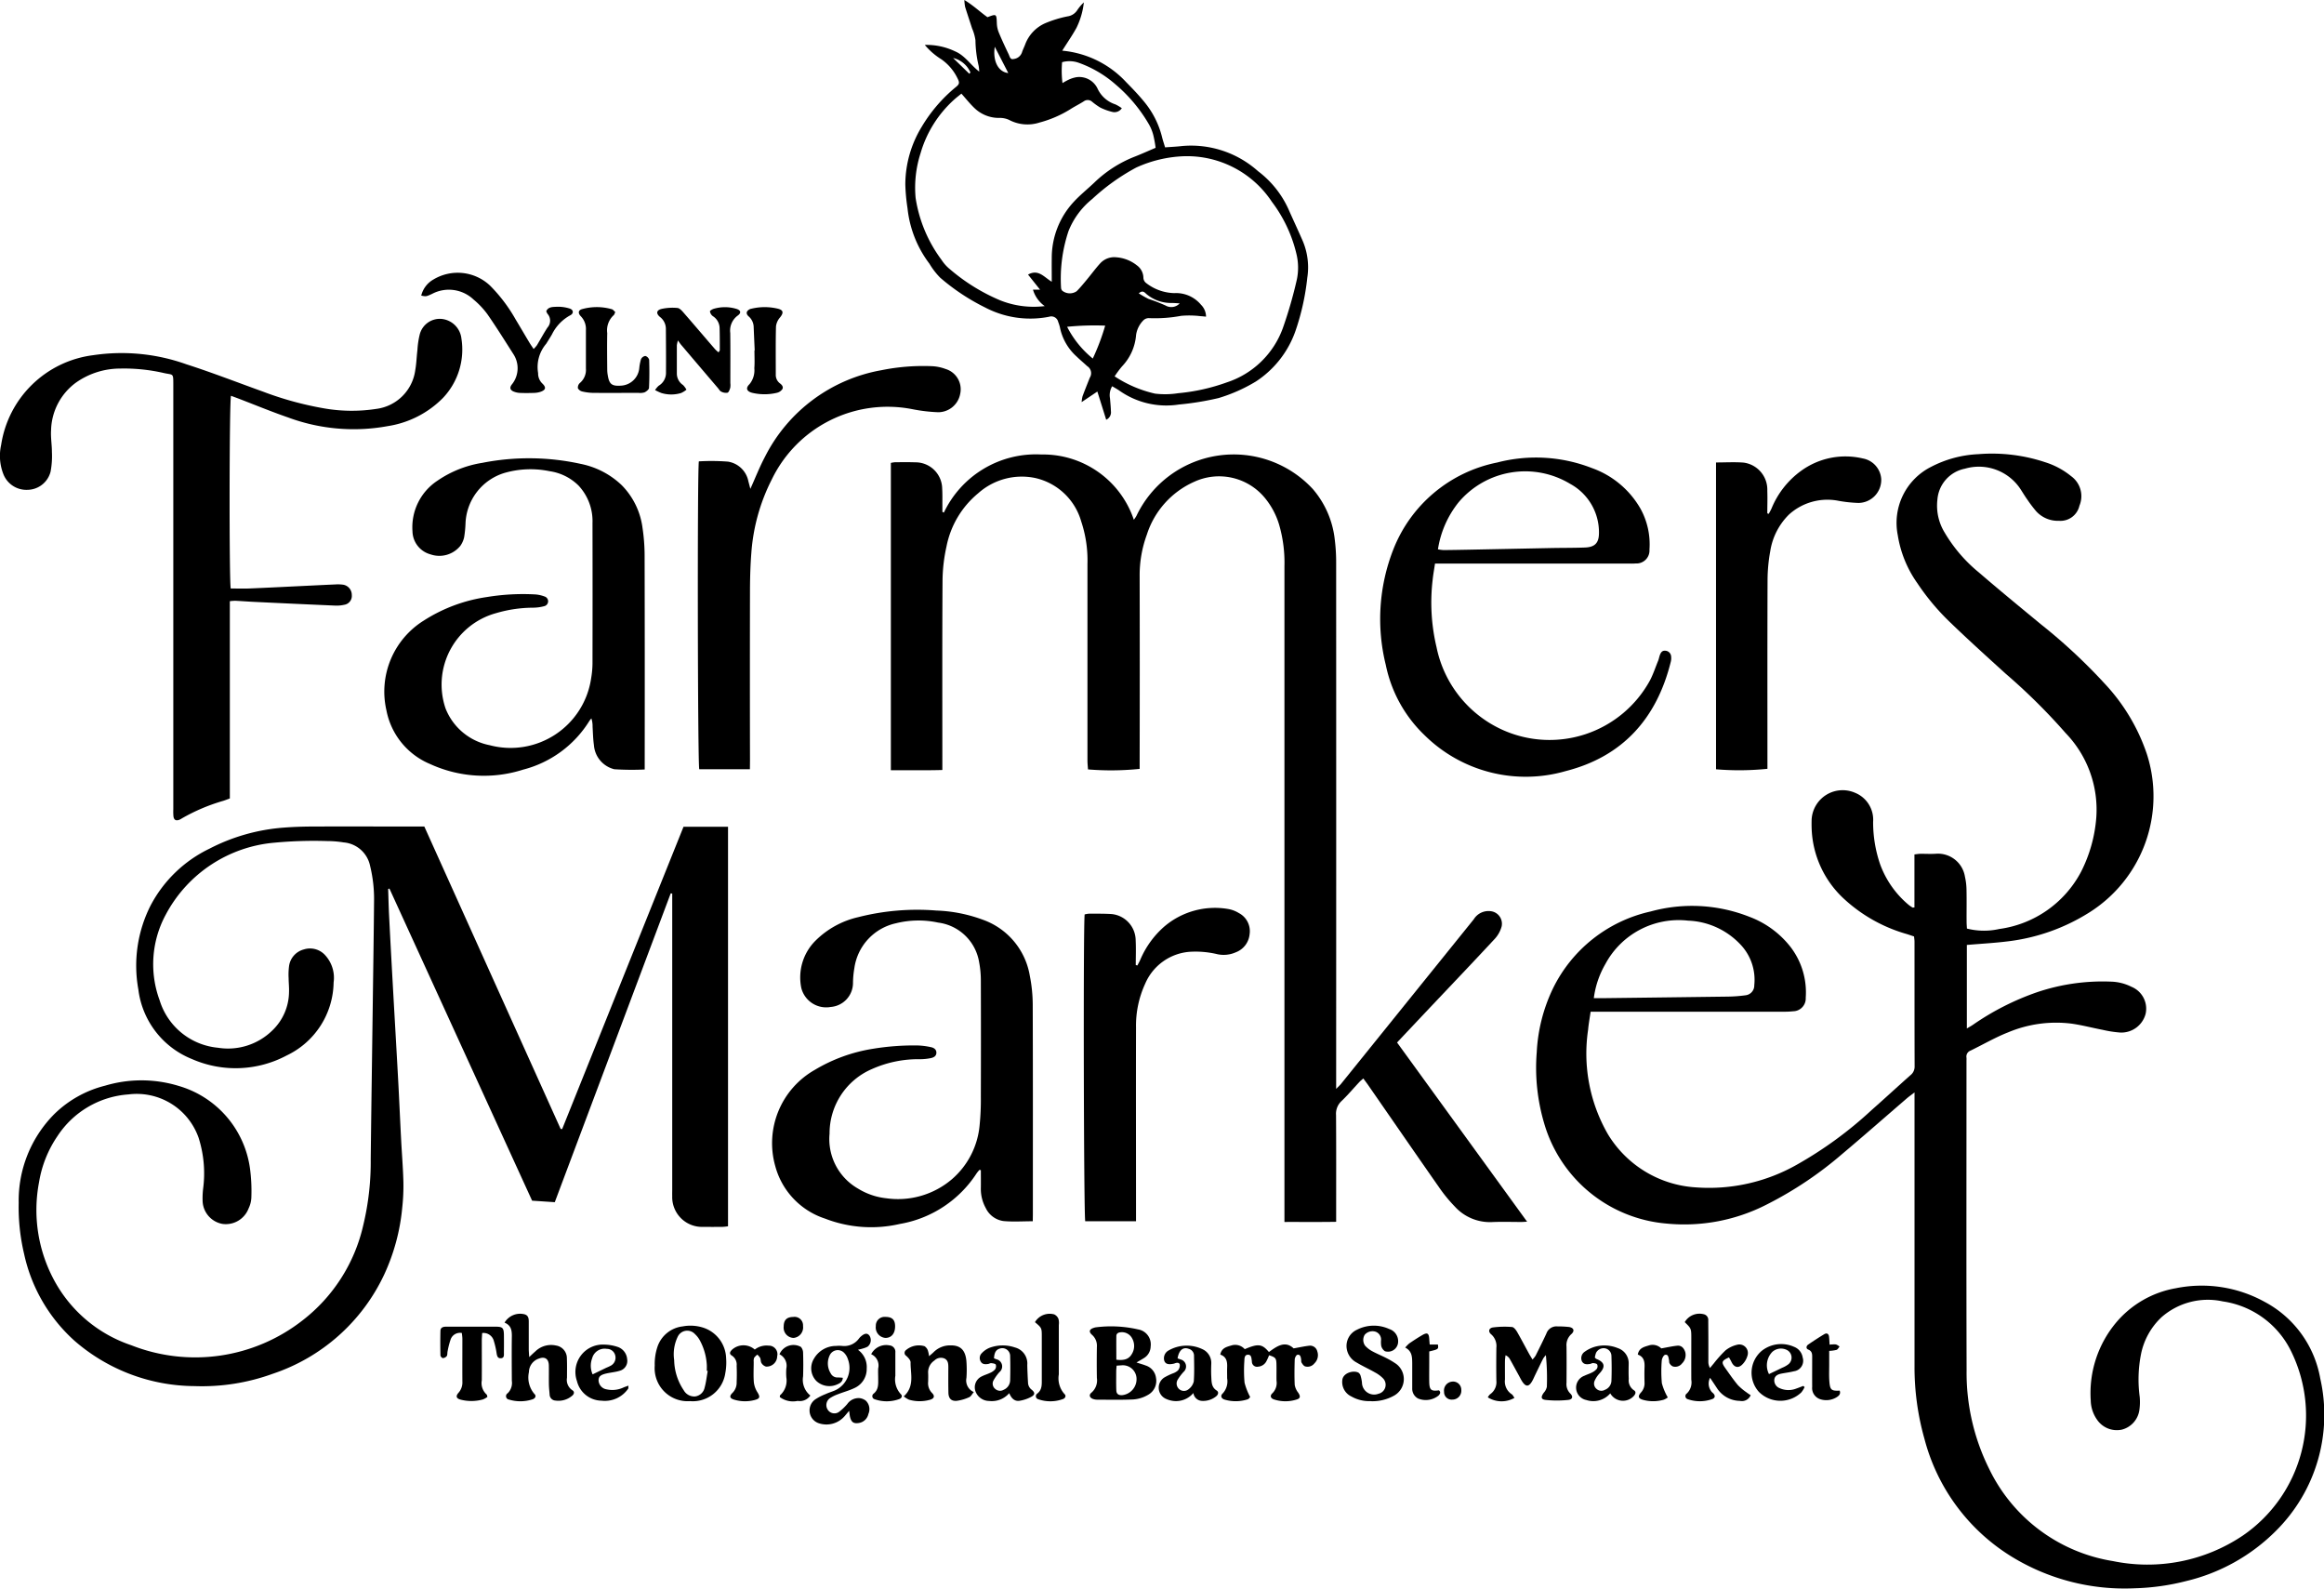 <?xml version="1.0" encoding="UTF-8"?> <svg xmlns="http://www.w3.org/2000/svg" xmlns:xlink="http://www.w3.org/1999/xlink" id="Group_3483" data-name="Group 3483" width="172.036" height="117.575" viewBox="0 0 172.036 117.575"><defs><clipPath id="clip-path"><rect id="Rectangle_70067" data-name="Rectangle 70067" width="172.036" height="117.575" fill="none"></rect></clipPath></defs><g id="Group_3482" data-name="Group 3482" clip-path="url(#clip-path)"><path id="Path_5491" data-name="Path 5491" d="M300.379,115.639v6.183c.183-.109.32-.182.448-.269a19.514,19.514,0,0,1,4.783-2.424,15.187,15.187,0,0,1,5.444-.772,3.58,3.58,0,0,1,1.513.383,1.75,1.75,0,0,1,1.049,1.985,1.858,1.858,0,0,1-1.881,1.4,8.462,8.462,0,0,1-1.3-.2c-.779-.149-1.549-.355-2.332-.463a9.2,9.2,0,0,0-4.673.65c-.955.375-1.851.9-2.778,1.35a.469.469,0,0,0-.3.525,1.716,1.716,0,0,1,0,.2c0,7.641-.015,15.282.008,22.922a15.943,15.943,0,0,0,1.666,7.3,12.338,12.338,0,0,0,9.168,6.834,12.653,12.653,0,0,0,9.607-1.884,10.774,10.774,0,0,0,3.58-13.648,6.687,6.687,0,0,0-5.053-3.687,5.2,5.2,0,0,0-4.513,1.147,5.118,5.118,0,0,0-1.551,2.792,9.648,9.648,0,0,0-.089,3.13,4.138,4.138,0,0,1-.024.96,1.748,1.748,0,0,1-1.307,1.463,1.773,1.773,0,0,1-1.823-.732,2.554,2.554,0,0,1-.471-1.427,8.129,8.129,0,0,1,1.832-5.711,7.447,7.447,0,0,1,4.479-2.6,9.647,9.647,0,0,1,6.542,1,7.987,7.987,0,0,1,4.137,5.685,12.106,12.106,0,0,1-3.275,11.268,13.938,13.938,0,0,1-6.65,3.722,17.113,17.113,0,0,1-3.808.534,15.986,15.986,0,0,1-9.227-2.413,14.542,14.542,0,0,1-6.338-8.638,19.486,19.486,0,0,1-.737-5.41q0-9.733,0-19.466v-.771c-.244.188-.39.289-.524.4-1.617,1.392-3.217,2.8-4.852,4.174a27.535,27.535,0,0,1-5.558,3.718,13.372,13.372,0,0,1-7.429,1.413,10.334,10.334,0,0,1-9.055-7.426,14.451,14.451,0,0,1-.547-5.264,12.3,12.3,0,0,1,1.167-4.641,10.6,10.6,0,0,1,7.268-5.767,11.56,11.56,0,0,1,7.321.4,6.937,6.937,0,0,1,3.032,2.228,5.521,5.521,0,0,1,1.124,3.758.947.947,0,0,1-.938,1,5.752,5.752,0,0,1-.71.032q-6.759,0-13.519,0h-.757c-.068.476-.147.9-.186,1.334a11.96,11.96,0,0,0,1.463,7.729,8.187,8.187,0,0,0,6.526,3.94,13.181,13.181,0,0,0,7.465-1.681,29.251,29.251,0,0,0,5.524-4.035c.966-.851,1.911-1.725,2.874-2.579a.8.8,0,0,0,.318-.647c-.01-3.083-.006-6.167-.008-9.25,0-.116-.02-.232-.033-.379-.177-.059-.349-.119-.523-.174a11.463,11.463,0,0,1-4.653-2.6A7.42,7.42,0,0,1,288.889,107c-.007-.219-.006-.438,0-.657a2.3,2.3,0,0,1,3.217-1.962,2.151,2.151,0,0,1,1.334,2.15,9.642,9.642,0,0,0,.518,3.138,7.07,7.07,0,0,0,2.105,3,2.4,2.4,0,0,0,.29.2c.024.015.065,0,.146,0v-3.927c.172-.019.3-.044.429-.045.39-.006.781.021,1.169-.006a2.023,2.023,0,0,1,2.141,1.7,4.664,4.664,0,0,1,.116,1c.016.779,0,1.559.006,2.338,0,.165.016.33.025.5a5.139,5.139,0,0,0,2.391.032,8.07,8.07,0,0,0,6.055-4.23,10.63,10.63,0,0,0,1.13-4.023,8.155,8.155,0,0,0-2.273-6.25,44.236,44.236,0,0,0-4.437-4.393c-1.379-1.252-2.76-2.5-4.1-3.792a17.25,17.25,0,0,1-2.443-2.915,8.384,8.384,0,0,1-1.442-3.54,4.64,4.64,0,0,1,2.47-5.063,8.365,8.365,0,0,1,3.5-.937,12.458,12.458,0,0,1,4.951.6,5.749,5.749,0,0,1,1.91,1.028,1.825,1.825,0,0,1,.615,2.189A1.437,1.437,0,0,1,307.2,84.25a2.167,2.167,0,0,1-1.684-.7,9.752,9.752,0,0,1-.645-.847c-.177-.248-.336-.508-.5-.765a3.688,3.688,0,0,0-4.132-1.546,2.533,2.533,0,0,0-2.041,2.3,3.814,3.814,0,0,0,.537,2.428,11.059,11.059,0,0,0,2.536,2.954c1.513,1.305,3.06,2.571,4.6,3.843a41.26,41.26,0,0,1,4.683,4.353A14.246,14.246,0,0,1,313.7,101.5a10.166,10.166,0,0,1-4.264,11.742,14.511,14.511,0,0,1-6.02,2.133c-.986.123-1.982.176-3.034.266m-27.619,3.94c.261,0,.446,0,.63,0q4.6-.055,9.194-.115a10.807,10.807,0,0,0,1.414-.1.726.726,0,0,0,.641-.739,3.788,3.788,0,0,0-1.067-3.064,5.611,5.611,0,0,0-3.842-1.721,6.156,6.156,0,0,0-6.106,3.2,6.75,6.75,0,0,0-.863,2.54" transform="translate(-154.781 -45.705)"></path><path id="Path_5492" data-name="Path 5492" d="M42.944,172.222l-1.677-.111-10.562-23.1-.094.031c.022.652.035,1.3.068,1.956q.136,2.662.286,5.323c.126,2.264.26,4.527.383,6.791.081,1.487.144,2.975.222,4.463.054,1.048.141,2.094.169,3.143a14.767,14.767,0,0,1-.088,1.925,15.044,15.044,0,0,1-1.327,4.922,14.01,14.01,0,0,1-8.266,7.36,15.317,15.317,0,0,1-5.78.909,13.644,13.644,0,0,1-8.88-3.35,12.074,12.074,0,0,1-3.737-6.435,14.926,14.926,0,0,1-.4-3.776,9.085,9.085,0,0,1,2.627-6.563A8.206,8.206,0,0,1,9.653,163.6a9.413,9.413,0,0,1,5.452.018,7.413,7.413,0,0,1,5.278,6.111,12.688,12.688,0,0,1,.1,2.171,2.041,2.041,0,0,1-.2.777,1.807,1.807,0,0,1-1.942,1.153,1.785,1.785,0,0,1-1.467-1.765,5.909,5.909,0,0,1,.042-.86,8.661,8.661,0,0,0-.34-3.758,4.853,4.853,0,0,0-5.195-3.2,6.845,6.845,0,0,0-5.243,3.074,8.465,8.465,0,0,0-1.369,3.413,10.951,10.951,0,0,0,1.075,7.189,10.151,10.151,0,0,0,5.749,4.886,12.9,12.9,0,0,0,12.685-1.843,12.341,12.341,0,0,0,4.482-7.008,20.072,20.072,0,0,0,.56-4.928q.037-3.224.083-6.448.034-2.539.069-5.077c.033-2.506.072-5.011.094-7.518a10.291,10.291,0,0,0-.295-2.666,2.179,2.179,0,0,0-1.957-1.726,7.765,7.765,0,0,0-1.212-.1,31.346,31.346,0,0,0-3.9.119,10.089,10.089,0,0,0-8.051,5.321,7.707,7.707,0,0,0-.456,6.347,5,5,0,0,0,4.32,3.51,4.683,4.683,0,0,0,4.013-1.272,3.992,3.992,0,0,0,1.244-2.857c.013-.338-.027-.676-.029-1.015a4.891,4.891,0,0,1,.033-.91,1.481,1.481,0,0,1,1.089-1.221,1.51,1.51,0,0,1,1.546.386,2.478,2.478,0,0,1,.662,2.06,6.082,6.082,0,0,1-3.473,5.4,8.048,8.048,0,0,1-7.017.264,6.389,6.389,0,0,1-3.965-5.153,9.838,9.838,0,0,1,.912-6.221,9.649,9.649,0,0,1,4.352-4.194,14.231,14.231,0,0,1,5.474-1.557c.708-.055,1.419-.08,2.13-.083,2.575-.009,5.15,0,7.725,0h.577L43.379,166.8l.112.011,8.984-22.375H55.77v29.568a3.612,3.612,0,0,1-.382.044c-.474.005-.949.008-1.423,0a2.207,2.207,0,0,1-2.326-2.285c-.006-.152,0-.3,0-.457V149.379l-.112-.014-8.582,22.858" transform="translate(-1.877 -83.247)"></path><path id="Path_5493" data-name="Path 5493" d="M159.626,83.691a7.545,7.545,0,0,1,7.218-4.3,7.087,7.087,0,0,1,6.844,4.83,2.349,2.349,0,0,0,.191-.283,7.976,7.976,0,0,1,13.058-1.991,6.874,6.874,0,0,1,1.628,3.764,13.637,13.637,0,0,1,.1,1.72q.008,19.084,0,38.168v.745c.177-.181.28-.27.363-.374q2.905-3.6,5.807-7.2,2.01-2.491,4.019-4.982a1.279,1.279,0,0,1,1.307-.589.934.934,0,0,1,.751,1.133,2.237,2.237,0,0,1-.476.874c-1.6,1.725-3.226,3.428-4.843,5.138-.79.836-1.579,1.673-2.42,2.565l9.627,13.263c-.183.009-.31.021-.437.021-.712,0-1.424-.025-2.134.006a3.51,3.51,0,0,1-2.774-1.141,11.02,11.02,0,0,1-1.129-1.368c-1.785-2.553-3.552-5.118-5.326-7.678-.1-.138-.2-.271-.323-.44-.115.1-.218.178-.3.27-.44.469-.854.965-1.32,1.407a1.281,1.281,0,0,0-.4,1.036c.016,2.423.008,4.845.008,7.268v.628c-1.283.022-2.523.006-3.828.011V87.669a10.073,10.073,0,0,0-.4-3.106,5.674,5.674,0,0,0-1.015-1.917,4.394,4.394,0,0,0-5.28-1.228,6.412,6.412,0,0,0-3.489,3.9,8.719,8.719,0,0,0-.534,3.081q.015,6.835,0,13.671v.589a20.766,20.766,0,0,1-3.824.039c-.014-.214-.04-.443-.04-.672q0-7.268,0-14.535a9.1,9.1,0,0,0-.463-3.147,4.579,4.579,0,0,0-3.421-3.217,4.849,4.849,0,0,0-4.21,1.138A6.8,6.8,0,0,0,159.82,86.2a12.11,12.11,0,0,0-.293,2.511c-.028,4.438-.014,8.877-.014,13.316v.714c-1.3.037-2.538.009-3.811.019V80.014a2.008,2.008,0,0,1,.325-.052c.491,0,.983-.011,1.474.008a1.975,1.975,0,0,1,2,1.953c.025.405.012.813.015,1.219,0,.167,0,.335,0,.5l.112.046" transform="translate(-89.755 -45.753)"></path><path id="Path_5494" data-name="Path 5494" d="M17.1,61.416c-.129.436-.14,13.766-.019,14.262.445,0,.9.016,1.35,0,1.42-.059,2.839-.131,4.258-.2.71-.033,1.42-.07,2.13-.1a2.826,2.826,0,0,1,.608.023.767.767,0,0,1,.615.764.662.662,0,0,1-.574.721,2.488,2.488,0,0,1-.653.058q-3.017-.13-6.033-.277c-.456-.022-.911-.059-1.368-.081a3.282,3.282,0,0,0-.4.032v14.6c-.2.072-.353.136-.512.183a13.831,13.831,0,0,0-3.027,1.285,1.63,1.63,0,0,1-.176.1c-.271.112-.428.028-.461-.26a4.4,4.4,0,0,1-.009-.507q0-15.7,0-31.407c0-.907.008-.722-.7-.881A13.135,13.135,0,0,0,8.911,59.4a5.687,5.687,0,0,0-3.287,1.04,4.5,4.5,0,0,0-1.843,3.52c-.036.536.063,1.079.062,1.619a6.14,6.14,0,0,1-.1,1.456,1.787,1.787,0,0,1-1.715,1.341A1.829,1.829,0,0,1,.244,67.2a3.708,3.708,0,0,1-.159-2.15A7.885,7.885,0,0,1,6.9,58.411a14.252,14.252,0,0,1,6.895.673c1.913.614,3.788,1.347,5.681,2.026a24.555,24.555,0,0,0,4.441,1.224,11.919,11.919,0,0,0,3.938.052A3.337,3.337,0,0,0,30.74,59.52c.089-.5.1-1.007.162-1.51a6.242,6.242,0,0,1,.161-1.1,1.531,1.531,0,0,1,1.674-1.178,1.639,1.639,0,0,1,1.42,1.446,5.2,5.2,0,0,1-1.369,4.4A7.3,7.3,0,0,1,28.7,63.661a13.975,13.975,0,0,1-7.39-.648c-1.245-.43-2.464-.936-3.7-1.408-.169-.064-.338-.125-.509-.189" transform="translate(0 -32.123)"></path><path id="Path_5495" data-name="Path 5495" d="M154.249,182.042c-.768,0-1.48.052-2.18-.016a1.71,1.71,0,0,1-1.3-.959,2.924,2.924,0,0,1-.363-1.511c.006-.431,0-.862,0-1.294l-.1-.025a2.431,2.431,0,0,0-.209.251,8.475,8.475,0,0,1-5.684,3.753,9.44,9.44,0,0,1-5.539-.394,5.616,5.616,0,0,1-3.69-3.895,6.234,6.234,0,0,1,2.929-7.113,12.028,12.028,0,0,1,4.26-1.555,18.935,18.935,0,0,1,3.285-.254,5.308,5.308,0,0,1,1.05.127c.2.039.4.154.406.395.007.272-.208.377-.431.42a4.142,4.142,0,0,1-.751.077,8.433,8.433,0,0,0-3.6.734,5.176,5.176,0,0,0-3.126,4.779,4.221,4.221,0,0,0,2.1,4.059,4.983,4.983,0,0,0,2.1.72,6.151,6.151,0,0,0,4.871-1.421,5.983,5.983,0,0,0,2.04-4.018,18.875,18.875,0,0,0,.088-2.078q.014-4.294,0-8.588a7.216,7.216,0,0,0-.126-1.361,3.526,3.526,0,0,0-3.037-2.937,6.891,6.891,0,0,0-3.119.05,3.959,3.959,0,0,0-3.082,3.328,6.8,6.8,0,0,0-.1,1.059,1.786,1.786,0,0,1-1.649,1.807,1.9,1.9,0,0,1-2.177-1.4,3.84,3.84,0,0,1,1.044-3.5,6.554,6.554,0,0,1,3.159-1.744,17.689,17.689,0,0,1,5.791-.492,11.008,11.008,0,0,1,3.468.689,5.329,5.329,0,0,1,3.451,4.13,11.157,11.157,0,0,1,.218,2.165c.018,5.167.01,10.333.01,15.5Z" transform="translate(-77.797 -91.656)"></path><path id="Path_5496" data-name="Path 5496" d="M86.471,103.111a19.874,19.874,0,0,1-2.258-.018,1.991,1.991,0,0,1-1.507-1.783c-.064-.451-.073-.909-.1-1.365a1.848,1.848,0,0,0-.088-.615,1.892,1.892,0,0,0-.145.182,8.159,8.159,0,0,1-4.911,3.611,9.539,9.539,0,0,1-6.882-.415,5.414,5.414,0,0,1-3.235-3.976,6.192,6.192,0,0,1,2.761-6.639,11.747,11.747,0,0,1,4.668-1.743,16.492,16.492,0,0,1,3.49-.2,2.426,2.426,0,0,1,.785.157.371.371,0,0,1-.03.719,3.248,3.248,0,0,1-.845.111,9.8,9.8,0,0,0-2.7.4,5.481,5.481,0,0,0-3.75,7.061,4.417,4.417,0,0,0,3.262,2.715A6.027,6.027,0,0,0,82.5,96.357a6.847,6.847,0,0,0,.1-1.058q.011-5.209,0-10.418A3.864,3.864,0,0,0,81.569,82.1a3.814,3.814,0,0,0-2.145-1.065,6.974,6.974,0,0,0-3.311.12A4.062,4.062,0,0,0,73.2,84.911a8.456,8.456,0,0,1-.1,1.007,1.749,1.749,0,0,1-.283.641,2,2,0,0,1-2.2.633,1.806,1.806,0,0,1-1.343-1.711,4.124,4.124,0,0,1,1.842-3.739,8.085,8.085,0,0,1,3.319-1.324,17.834,17.834,0,0,1,7.3.077,6.127,6.127,0,0,1,3.025,1.572,5.494,5.494,0,0,1,1.546,3.186,13.95,13.95,0,0,1,.152,2.019q.018,7.572.007,15.144v.7" transform="translate(-38.74 -46.161)"></path><path id="Path_5497" data-name="Path 5497" d="M159.669,3.325a4.892,4.892,0,0,1,2.259.482c.72.309,1.122.99,1.772,1.493a3.3,3.3,0,0,0-.043-.427,8.748,8.748,0,0,1-.237-1.9,3.41,3.41,0,0,0-.249-.871c-.17-.531-.349-1.058-.515-1.591A3.313,3.313,0,0,1,162.6,0c.678.41,1.169.89,1.711,1.273.67-.257.668-.249.693.46a2,2,0,0,0,.148.681c.225.543.476,1.077.729,1.607.074.155.108.411.362.346a.734.734,0,0,0,.614-.469c.064-.208.166-.4.244-.608a2.769,2.769,0,0,1,1.5-1.578,8.561,8.561,0,0,1,1.635-.5,1.019,1.019,0,0,0,.7-.429,3.226,3.226,0,0,1,.509-.606,5.656,5.656,0,0,1-.546,1.883c-.312.568-.685,1.1-1.054,1.69a7.368,7.368,0,0,1,4.741,2.339c.475.482.946.972,1.372,1.5a6.587,6.587,0,0,1,1.279,2.57c.061.244.143.482.222.747.439-.033.857-.05,1.272-.1a7.444,7.444,0,0,1,5.612,1.867,7.273,7.273,0,0,1,2.236,2.781c.342.772.7,1.536,1.039,2.31a5,5,0,0,1,.368,2.784,17.855,17.855,0,0,1-.877,3.95,7.368,7.368,0,0,1-2.923,3.733,11.938,11.938,0,0,1-2.776,1.232,21.715,21.715,0,0,1-2.942.478,6.035,6.035,0,0,1-4.427-1.054c-.153-.1-.314-.191-.5-.3a1.27,1.27,0,0,0-.162.883c.027.32.06.64.069.961a.6.6,0,0,1-.349.634c-.216-.69-.428-1.368-.654-2.087l-1.165.782a2.725,2.725,0,0,1,.069-.436c.172-.459.355-.914.535-1.369a.614.614,0,0,0-.189-.855c-.26-.242-.535-.469-.789-.717a3.933,3.933,0,0,1-1.214-2.069,2.689,2.689,0,0,0-.145-.485.523.523,0,0,0-.674-.386,7.2,7.2,0,0,1-4.725-.68,15.742,15.742,0,0,1-3.335-2.209,5.373,5.373,0,0,1-.8-1.039,8.19,8.19,0,0,1-1.621-4.1,14.119,14.119,0,0,1-.163-1.762,8.238,8.238,0,0,1,1.223-4.285,11.228,11.228,0,0,1,2.5-2.91c.3-.236.307-.343.125-.693A3.635,3.635,0,0,0,160.9,4.391a5.111,5.111,0,0,1-1.229-1.066m14.055,24.532a9.059,9.059,0,0,0,2.984,1.275,6.193,6.193,0,0,0,1.714-.03,14.433,14.433,0,0,0,3.6-.8,6.591,6.591,0,0,0,4.157-4.033,32.237,32.237,0,0,0,1.036-3.6,4.311,4.311,0,0,0-.031-1.858,10.35,10.35,0,0,0-1.825-3.88,7.532,7.532,0,0,0-6.518-3.368,9.286,9.286,0,0,0-3.525.84,15.6,15.6,0,0,0-3.251,2.324A5.789,5.789,0,0,0,170.31,17.1a11.121,11.121,0,0,0-.553,4.194.349.349,0,0,0,.092.223.9.9,0,0,0,1.065.036c.274-.274.519-.577.767-.875.324-.39.623-.8.964-1.176a1.408,1.408,0,0,1,1.193-.46,2.772,2.772,0,0,1,1.537.6,1.153,1.153,0,0,1,.478.911.516.516,0,0,0,.18.376,3.519,3.519,0,0,0,2.1.765,2.407,2.407,0,0,1,1.984.861,1.256,1.256,0,0,1,.373.881c-.154-.014-.266-.029-.38-.033a6.986,6.986,0,0,0-1.464-.028,10.49,10.49,0,0,1-2.371.171.563.563,0,0,0-.4.14,1.918,1.918,0,0,0-.564,1.107,3.794,3.794,0,0,1-1.036,2.319,7.42,7.42,0,0,0-.551.741M162.381,6.93c-.176.144-.351.276-.514.422a8.533,8.533,0,0,0-2.51,3.989,8.3,8.3,0,0,0-.366,3.307,10.252,10.252,0,0,0,1.921,4.588,2.94,2.94,0,0,0,.607.679,14.124,14.124,0,0,0,3.74,2.316,6.7,6.7,0,0,0,3.291.424,2.264,2.264,0,0,1-.872-1.219h.523l-.887-1.113c.775-.435,1.2.208,1.755.528,0-.648-.008-1.206,0-1.764a6.087,6.087,0,0,1,1.634-4.154c.468-.507,1.015-.942,1.517-1.42a9.027,9.027,0,0,1,2.969-1.911c.531-.207,1.05-.443,1.568-.663a8.818,8.818,0,0,0-.159-.891,3.221,3.221,0,0,0-.334-.843A11.256,11.256,0,0,0,173.8,6.257a8.412,8.412,0,0,0-2.787-1.629,2.065,2.065,0,0,0-1.178-.026,7.141,7.141,0,0,0,.029,1.548,4.687,4.687,0,0,1,.457-.253,2.277,2.277,0,0,1,.572-.183,1.5,1.5,0,0,1,1.582.877,2.206,2.206,0,0,0,1.3,1.133,2.874,2.874,0,0,1,.48.285.648.648,0,0,1-.684.279,4.351,4.351,0,0,1-.9-.321,4.663,4.663,0,0,1-.619-.441.487.487,0,0,0-.608-.029c-.327.211-.68.38-1.006.591a8.35,8.35,0,0,1-2.275.981,2.9,2.9,0,0,1-2.261-.2,1.647,1.647,0,0,0-.733-.142,2.6,2.6,0,0,1-1.836-.742c-.328-.314-.612-.674-.954-1.057M173.026,24.1a20.5,20.5,0,0,0-2.82.086,7.267,7.267,0,0,0,1.9,2.349,16.5,16.5,0,0,0,.918-2.435m5.518-1.648c-.2-.01-.393-.026-.59-.029a2.819,2.819,0,0,1-1.871-.658c-.13-.112-.278-.32-.568-.053a7.038,7.038,0,0,0,.717.41,12.889,12.889,0,0,1,1.27.493.846.846,0,0,0,1.041-.163M165.851,5.406l-1-1.945c-.162,1.057.26,1.869,1,1.945m-2.886.054.086-.095a1.869,1.869,0,0,0-1.284-1.072l1.2,1.167" transform="translate(-91.212)"></path><path id="Path_5498" data-name="Path 5498" d="M245.287,87.8c-.065.44-.136.82-.175,1.2A14.293,14.293,0,0,0,245.4,94a8.592,8.592,0,0,0,4.841,6.095,8.473,8.473,0,0,0,10.969-3.663c.238-.463.4-.964.6-1.449.05-.125.069-.261.115-.388.065-.181.156-.351.386-.34a.454.454,0,0,1,.451.4,1.114,1.114,0,0,1-.03.449c-1.044,4.179-3.566,6.993-7.776,8.062a10.653,10.653,0,0,1-10.435-2.649,9.949,9.949,0,0,1-2.879-5.211,14.105,14.105,0,0,1,.549-8.521,10.446,10.446,0,0,1,7.686-6.455,11.4,11.4,0,0,1,7.027.41,6.744,6.744,0,0,1,3.59,3,5.451,5.451,0,0,1,.667,3.029.962.962,0,0,1-1.017,1.029c-.2.017-.406.01-.609.01H245.287m.215-1.055a3.123,3.123,0,0,0,.42.055c.677-.006,1.354-.019,2.031-.032q2.969-.058,5.938-.119c.829-.016,1.658-.008,2.486-.038.745-.026,1.046-.338,1.046-1.078a4.079,4.079,0,0,0-2.128-3.632,6.446,6.446,0,0,0-8.269,1.37,7.346,7.346,0,0,0-1.523,3.472" transform="translate(-139.058 -46.096)"></path><path id="Path_5499" data-name="Path 5499" d="M125.817,93.8h-3.749c-.117-.346-.15-22.149-.029-22.785a16.081,16.081,0,0,1,2.158.02,1.828,1.828,0,0,1,1.51,1.469c.05.175.093.352.144.546.37-.818.683-1.623,1.085-2.38a12,12,0,0,1,8.607-6.4,15.63,15.63,0,0,1,3.732-.3,3.31,3.31,0,0,1,1.034.21,1.568,1.568,0,0,1,1.075,1.841,1.662,1.662,0,0,1-1.615,1.358,12.08,12.08,0,0,1-1.9-.221,9.521,9.521,0,0,0-10.434,5.2,14.2,14.2,0,0,0-1.511,5.434c-.069.875-.094,1.757-.1,2.636q-.014,6.351,0,12.7Z" transform="translate(-70.305 -36.869)"></path><path id="Path_5500" data-name="Path 5500" d="M193.282,181.859h-3.756c-.109-.351-.154-21.792-.044-22.708a1.763,1.763,0,0,1,.321-.056c.558,0,1.116-.007,1.672.027a1.971,1.971,0,0,1,1.784,1.949c.031.606.006,1.215.006,1.823l.12.034c.071-.137.149-.271.211-.412a6.771,6.771,0,0,1,1.763-2.453,5.782,5.782,0,0,1,4.734-1.317,2.219,2.219,0,0,1,.8.3,1.512,1.512,0,0,1,.8,1.571,1.59,1.59,0,0,1-1.028,1.338,2.215,2.215,0,0,1-1.34.143,6.933,6.933,0,0,0-2.059-.183,3.9,3.9,0,0,0-3.3,2.355,7.4,7.4,0,0,0-.681,3.25c-.011,4.539,0,9.077,0,13.616v.723" transform="translate(-109.19 -91.472)"></path><path id="Path_5501" data-name="Path 5501" d="M299.919,80.209c.716,0,1.378-.041,2.033.01a2.017,2.017,0,0,1,1.763,2.087c.021.556,0,1.114,0,1.67l.107.036c.071-.136.15-.269.211-.409a6.467,6.467,0,0,1,2.168-2.762,5.584,5.584,0,0,1,4.58-.929,1.662,1.662,0,0,1,1.367,1.509,1.705,1.705,0,0,1-1.689,1.784,10.23,10.23,0,0,1-1.455-.154,4.236,4.236,0,0,0-3.681,1.01,4.856,4.856,0,0,0-1.389,2.71,12.013,12.013,0,0,0-.2,2.114c-.018,4.471-.009,8.941-.009,13.412v.586a20.649,20.649,0,0,1-3.805.035Z" transform="translate(-172.889 -45.982)"></path><path id="Path_5502" data-name="Path 5502" d="M73.618,49.353a1.884,1.884,0,0,1,.909-1.2,3.489,3.489,0,0,1,4.178.447A11.624,11.624,0,0,1,80.6,51.1c.35.579.69,1.165,1.039,1.745.085.142.184.277.3.454a2.225,2.225,0,0,0,.245-.278c.263-.434.5-.881.78-1.308a.762.762,0,0,0,0-1.019.822.822,0,0,1-.089-.191c.146-.331.479-.312.739-.327a2.847,2.847,0,0,1,.985.126c.3.093.324.371.043.508a3.226,3.226,0,0,0-1.346,1.409c-.135.235-.282.462-.425.692a2.656,2.656,0,0,0-.6,2.175,1.025,1.025,0,0,0,.315.77c.3.289.252.477-.138.613a1.7,1.7,0,0,1-.5.081c-.338.011-.678.014-1.016,0a1.383,1.383,0,0,1-.488-.108c-.262-.118-.29-.3-.112-.523a1.905,1.905,0,0,0,.135-2.2c-.638-1-1.263-2.005-1.938-2.977a6.134,6.134,0,0,0-1.039-1.105,2.659,2.659,0,0,0-3.069-.416c-.437.2-.439.2-.8.128" transform="translate(-42.437 -27.47)"></path><path id="Path_5503" data-name="Path 5503" d="M119.19,57.016c.046-.077.092-.118.092-.159,0-.541,0-1.082-.014-1.623a1.067,1.067,0,0,0-.5-.894.545.545,0,0,1-.215-.354c-.006-.058.19-.169.309-.2a2.931,2.931,0,0,1,1.649.014c.33.1.377.3.093.5a1.371,1.371,0,0,0-.548,1.283c.017,1.237.006,2.474.006,3.71a1.26,1.26,0,0,1-.008.354c-.041.134-.107.328-.205.359a.736.736,0,0,1-.465-.084c-.1-.044-.161-.168-.238-.258q-1.367-1.6-2.733-3.211c-.063-.074-.115-.157-.231-.317a2.4,2.4,0,0,0-.08.359c0,.694,0,1.389,0,2.083a1.021,1.021,0,0,0,.457.858,1.476,1.476,0,0,1,.254.346,1.76,1.76,0,0,1-.4.247,2.516,2.516,0,0,1-1.45,0,3.637,3.637,0,0,1-.473-.22,1.619,1.619,0,0,1,.267-.319,1.105,1.105,0,0,0,.542-.975c.007-1.082,0-2.163-.009-3.245a1.106,1.106,0,0,0-.439-.873c-.31-.263-.258-.511.144-.6a3.836,3.836,0,0,1,1.152-.064c.166.015.335.211.464.359.78.893,1.547,1.8,2.321,2.694a2.925,2.925,0,0,0,.257.233" transform="translate(-65.998 -30.94)"></path><path id="Path_5504" data-name="Path 5504" d="M262,237.079a1.917,1.917,0,0,1-1.966-.045.876.876,0,0,1,.167-.224,1.09,1.09,0,0,0,.467-1.007c-.013-.812-.01-1.625,0-2.438a1.149,1.149,0,0,0-.386-.995c-.239-.2-.175-.465.137-.509a6.68,6.68,0,0,1,1.41-.031c.137.011.291.219.379.37.3.526.584,1.069.875,1.6.072.131.153.257.26.436a1.86,1.86,0,0,0,.229-.285c.273-.545.546-1.089.8-1.643a.789.789,0,0,1,.837-.521,6.79,6.79,0,0,1,.859.044c.344.067.407.3.143.531a1.087,1.087,0,0,0-.351.906c.011.9.007,1.795,0,2.692a.969.969,0,0,0,.271.782c.239.23.183.45-.154.485a7.9,7.9,0,0,1-1.656,0c-.354-.038-.371-.216-.145-.532a.941.941,0,0,0,.229-.438,17.361,17.361,0,0,0-.072-2.346,1.668,1.668,0,0,0-.2.254c-.207.407-.4.819-.6,1.229-.074.152-.138.31-.223.455-.238.407-.454.418-.713.038-.086-.125-.152-.263-.226-.4-.236-.43-.468-.862-.709-1.29a.625.625,0,0,0-.316-.276c-.015.141-.04.281-.042.422-.005.457,0,.914,0,1.371a1.127,1.127,0,0,0,.5,1.091c.078.047.119.153.2.261" transform="translate(-149.898 -133.616)"></path><path id="Path_5505" data-name="Path 5505" d="M193.92,234.449c.3.1.5.151.683.224a1.106,1.106,0,0,1,.767.925,1.175,1.175,0,0,1-.544,1.221,2.5,2.5,0,0,1-1.3.374c-.828.031-1.658.014-2.487.011a.951.951,0,0,1-.346-.057c-.246-.1-.307-.3-.1-.465a1.2,1.2,0,0,0,.4-1.089c-.014-.761-.012-1.523,0-2.284a1.075,1.075,0,0,0-.355-.9c-.269-.236-.207-.421.136-.525a.675.675,0,0,1,.147-.036,8.93,8.93,0,0,1,3.116.154,1.122,1.122,0,0,1,.936,1.261,1.028,1.028,0,0,1-.518.875c-.139.088-.284.168-.532.313m-1.469.234c-.012.168-.03.3-.03.428,0,.471-.011.942.009,1.413.011.262.174.364.453.341a1.193,1.193,0,0,0,1.043-1.222,1.015,1.015,0,0,0-1.11-.984c-.1.008-.2.014-.364.025m-.024-.441c.593.071.922-.047,1.136-.4a1.137,1.137,0,0,0,.045-1.161.855.855,0,0,0-.884-.466c-.177.022-.293.1-.295.283-.007.572,0,1.144,0,1.739" transform="translate(-109.795 -133.612)"></path><path id="Path_5506" data-name="Path 5506" d="M216.9,235.732c-.059.133-.112.272-.182.4a.747.747,0,0,1-.632.445.379.379,0,0,1-.463-.351c-.007-.033,0-.068-.009-.1-.029-.18-.024-.421-.258-.432-.283-.014-.285.26-.291.448a10.3,10.3,0,0,0,.014,1.621,4.709,4.709,0,0,0,.417,1.061c-.026.025-.094.14-.188.171a2.875,2.875,0,0,1-1.7.022c-.252-.072-.336-.286-.149-.455a1.313,1.313,0,0,0,.332-1.121c0-.271-.01-.542,0-.812.018-.415-.042-.784-.508-.944.093-.486.453-.568.81-.674a.943.943,0,0,1,1,.272c.992-.424,1.286-.392,1.789.212.587-.429,1.2-.868,1.829-.271.438-.076.81-.161,1.186-.2a.543.543,0,0,1,.566.421.843.843,0,0,1-.212.888.641.641,0,0,1-.685.224c-.108-.032-.2-.169-.264-.277-.041-.064-.023-.165-.035-.248-.025-.172-.063-.377-.28-.332-.088.018-.19.226-.194.35-.019.625-.029,1.253,0,1.877a1.269,1.269,0,0,0,.259.576c.172.258.167.415-.1.5a2.733,2.733,0,0,1-1.695,0c-.257-.086-.315-.283-.112-.463a1.064,1.064,0,0,0,.3-.922c-.008-.423.007-.846-.006-1.269-.012-.4-.084-.47-.549-.618" transform="translate(-122.95 -135.429)"></path><path id="Path_5507" data-name="Path 5507" d="M88.187,230.217a1.338,1.338,0,0,1,1.451-.623c.3.072.339.292.34.543,0,.677,0,1.354,0,2.031,0,.16.017.319.033.6.211-.2.324-.309.446-.413a1.668,1.668,0,0,1,1.534-.444.946.946,0,0,1,.809.96c.02.473.008.947.008,1.421a.916.916,0,0,0,.39.924c.2.117.13.308-.019.421a1.555,1.555,0,0,1-1.229.348.453.453,0,0,1-.427-.43c-.018-.252-.049-.5-.054-.755-.009-.474.006-.948-.005-1.421s-.286-.673-.737-.5a1.069,1.069,0,0,0-.737,1A1.867,1.867,0,0,0,90.4,235.5c.167.155.036.336-.14.393a2.9,2.9,0,0,1-1.746.019.254.254,0,0,1-.095-.47,1.064,1.064,0,0,0,.306-.921c-.005-1.083-.016-2.166,0-3.249.008-.451-.031-.846-.538-1.053" transform="translate(-50.836 -132.328)"></path><path id="Path_5508" data-name="Path 5508" d="M294.451,230.167a1.265,1.265,0,0,1,1.471-.566.427.427,0,0,1,.27.444q.005.686.008,1.37c0,.558,0,1.116,0,1.675a.908.908,0,0,0,.121.472c.089-.108.176-.216.267-.322a9.134,9.134,0,0,1,.875-.977,2.147,2.147,0,0,1,.852-.417.633.633,0,0,1,.794.756,1.5,1.5,0,0,1-.416.72c-.3.284-.6.176-.782-.207-.054-.117-.124-.227-.184-.336-.546.245-.584.355-.276.789s.6.861.936,1.263a4.279,4.279,0,0,0,.652.544c.089.071.187.13.293.2a.7.7,0,0,1-.8.42,2.051,2.051,0,0,1-1.673-.907c-.164-.25-.331-.5-.533-.8a.94.94,0,0,0,.076.981c.036.072.116.121.173.183.157.171.11.335-.078.407a2.718,2.718,0,0,1-1.837.006.233.233,0,0,1-.055-.416,1.132,1.132,0,0,0,.332-1.014c-.005-1.015,0-2.03,0-3.045,0-.75,0-.75-.488-1.223" transform="translate(-169.737 -132.315)"></path><path id="Path_5509" data-name="Path 5509" d="M145.07,234.243a1.567,1.567,0,0,1,.648,1.387,1.541,1.541,0,0,1-.924,1.452c-.38.18-.793.288-1.186.443a2.754,2.754,0,0,0-.63.311.627.627,0,0,0-.131.862.586.586,0,0,0,.813.146,3.852,3.852,0,0,0,.62-.589,1.02,1.02,0,0,1,.92-.434.944.944,0,0,1,.453.188.876.876,0,0,1,.189.985.853.853,0,0,1-.693.664c-.394.064-.564-.047-.663-.438-.032-.127-.039-.26-.069-.463-.14.167-.24.29-.345.41a1.781,1.781,0,0,1-1.936.5,1,1,0,0,1-.218-1.759,4.145,4.145,0,0,1,.764-.39c.215-.1.443-.167.66-.258a1.826,1.826,0,0,0,.981-2.328,1.155,1.155,0,0,0-.25-.434.655.655,0,0,0-1.1.166,1.382,1.382,0,0,0,.075,1.314.555.555,0,0,0,.54.313,3.136,3.136,0,0,1,.362.025c-.017.3-.213.4-.41.487a1.409,1.409,0,0,1-1.555-.258,1.348,1.348,0,0,1-.172-1.645,1.882,1.882,0,0,1,1.636-.943,2.489,2.489,0,0,1,.457,0,1.345,1.345,0,0,0,1.24-.551,1.035,1.035,0,0,1,.139-.147c.291-.255.49-.269.644-.051a.613.613,0,0,1-.15.807,1.726,1.726,0,0,1-.33.127c-.094.031-.191.053-.379.1" transform="translate(-81.559 -134.343)"></path><path id="Path_5510" data-name="Path 5510" d="M103.753,54.041c-.052.105-.065.186-.113.222a1.516,1.516,0,0,0-.481,1.326c-.018.914-.007,1.828,0,2.741a2.526,2.526,0,0,0,.042.4c.106.639.3.794.952.753a1.434,1.434,0,0,0,1.38-1.318,3.544,3.544,0,0,1,.126-.643.426.426,0,0,1,.32-.238.413.413,0,0,1,.284.287c.022.693.022,1.388-.012,2.079-.006.117-.192.262-.328.327a1.108,1.108,0,0,1-.449.039c-1.117,0-2.234.007-3.351,0a3.777,3.777,0,0,1-.8-.1.5.5,0,0,1-.334-.238.451.451,0,0,1,.138-.387,1.269,1.269,0,0,0,.454-1.078c0-.948,0-1.9,0-2.843a1.347,1.347,0,0,0-.369-1.015c-.238-.241-.2-.462.093-.54a4.055,4.055,0,0,1,2.2.011c.087.025.152.125.254.213" transform="translate(-58.208 -30.939)"></path><path id="Path_5511" data-name="Path 5511" d="M117.056,237.231a2.443,2.443,0,0,1-2.626-2.628,4.05,4.05,0,0,1,.2-1.388A2.239,2.239,0,0,1,116.5,231.7a3.109,3.109,0,0,1,1.444.07,2.455,2.455,0,0,1,1.771,2.289,4.215,4.215,0,0,1-.062,1.105,2.431,2.431,0,0,1-2.593,2.069m1.288-2.237-.064-.011c0-.152.009-.3,0-.455a4.318,4.318,0,0,0-.532-1.827,1.79,1.79,0,0,0-.344-.433.776.776,0,0,0-1.278.2,2.971,2.971,0,0,0-.261,1.724,4.123,4.123,0,0,0,.708,2.233.891.891,0,0,0,.847.457.829.829,0,0,0,.7-.655c.111-.4.155-.819.228-1.23" transform="translate(-65.963 -133.532)"></path><path id="Path_5512" data-name="Path 5512" d="M236.7,237.218a2.641,2.641,0,0,1-1.431-.341,1.182,1.182,0,0,1-.677-1.2c.041-.545.819-.762,1.194-.566a.422.422,0,0,1,.163.24,2.725,2.725,0,0,1,.1.5.9.9,0,0,0,1.222.824.682.682,0,0,0,.356-1.12,2.356,2.356,0,0,0-.6-.451c-.454-.26-.934-.475-1.382-.745a1.389,1.389,0,0,1-.72-.994,1.316,1.316,0,0,1,.747-1.426,2.742,2.742,0,0,1,2.394-.056.949.949,0,0,1,.645,1.08.751.751,0,0,1-.962.564.678.678,0,0,1-.272-.384,1.765,1.765,0,0,1-.014-.453.61.61,0,0,0-.432-.615.76.76,0,0,0-.78.236.734.734,0,0,0,.033.809,1.973,1.973,0,0,0,.512.4c.341.186.7.33,1.049.509a6.307,6.307,0,0,1,.739.437,1.4,1.4,0,0,1-.152,2.343,3.263,3.263,0,0,1-1.727.416" transform="translate(-135.228 -133.521)"></path><path id="Path_5513" data-name="Path 5513" d="M80.433,237.025a1.451,1.451,0,0,1-.33.184,3.2,3.2,0,0,1-1.653.013c-.312-.084-.379-.255-.152-.508a1.154,1.154,0,0,0,.286-.836c-.007-1.049,0-2.1,0-3.146,0-.146-.025-.291-.039-.441a.735.735,0,0,0-.836.493,5.9,5.9,0,0,0-.222.878c-.026.114,0,.252-.062.34a.4.4,0,0,1-.285.147c-.061,0-.179-.125-.18-.2-.013-.608-.015-1.217,0-1.825.006-.229.188-.3.395-.3s.44,0,.66,0c1.015,0,2.03,0,3.044,0,.5,0,.589.09.6.59q.008.659,0,1.319c0,.179.041.413-.23.427-.24.012-.28-.179-.312-.38a6.173,6.173,0,0,0-.2-.886.791.791,0,0,0-.868-.6c-.01.195-.026.375-.027.555,0,.981.006,1.962,0,2.943a1.137,1.137,0,0,0,.357,1.051c.032.024.032.091.062.185" transform="translate(-44.356 -133.634)"></path><path id="Path_5514" data-name="Path 5514" d="M157.95,238.855c.826-.751.493-1.672.507-2.523,0-.16-.18-.349-.321-.477a.256.256,0,0,1-.018-.427,1.473,1.473,0,0,1,1.374-.287.654.654,0,0,1,.239.3,2.151,2.151,0,0,1,.092.438c.149-.129.25-.208.342-.3a1.712,1.712,0,0,1,1.229-.5c.75-.017,1.114.342,1.193,1.139a8.544,8.544,0,0,1,.005,1.267.934.934,0,0,0,.545,1.049c-.13.152-.209.323-.337.378a3.206,3.206,0,0,1-.911.269c-.418.043-.623-.173-.632-.6-.013-.625-.008-1.251-.006-1.877,0-.262-.015-.52-.285-.654a.681.681,0,0,0-.749.152,1.036,1.036,0,0,0-.461.91c.011.219.007.44,0,.659a1.024,1.024,0,0,0,.287.829c.231.228.163.419-.154.506a2.824,2.824,0,0,1-1.549-.007,1.806,1.806,0,0,1-.393-.248" transform="translate(-91.05 -135.506)"></path><path id="Path_5515" data-name="Path 5515" d="M131.1,56.88c-.025-.574-.052-1.148-.075-1.722a1.071,1.071,0,0,0-.373-.8c-.23-.207-.174-.413.108-.543a.469.469,0,0,1,.1-.026,4.184,4.184,0,0,1,1.958,0c.414.105.432.305.158.646a1.231,1.231,0,0,0-.3.665c-.03,1.185-.015,2.371-.015,3.557a.78.78,0,0,0,.313.663c.152.113.267.266.171.427a.681.681,0,0,1-.394.265,3.96,3.96,0,0,1-1.81.009c-.433-.1-.534-.35-.225-.646a1.616,1.616,0,0,0,.357-1.178c.034-.438.008-.881.008-1.321h.025" transform="translate(-75.233 -30.942)"></path><path id="Path_5516" data-name="Path 5516" d="M277.988,238.651a1.657,1.657,0,0,1-1.777.493.935.935,0,0,1-.127-1.8c.181-.089.379-.146.557-.24a1.045,1.045,0,0,0,.353-.273.347.347,0,0,0,.022-.319c-.045-.071-.195-.093-.3-.1-.077-.006-.158.054-.241.066-.224.034-.448.043-.582-.189a.572.572,0,0,1,.16-.687,2.487,2.487,0,0,1,.8-.4,2.62,2.62,0,0,1,1.687.1,1.173,1.173,0,0,1,.81,1.163c-.006.371-.013.744.005,1.115a.876.876,0,0,0,.369.834c.2.114.135.285.008.429a1.083,1.083,0,0,1-1.745-.189m-1.136-2.641c.052.044.074.075.1.087.632.249.7.583.233,1.084a1.947,1.947,0,0,0-.356.54.512.512,0,0,0,.144.6.526.526,0,0,0,.613.068.746.746,0,0,0,.487-.656c.025-.623.022-1.249,0-1.873a.582.582,0,0,0-.508-.55.632.632,0,0,0-.629.337,1.749,1.749,0,0,0-.091.363" transform="translate(-158.785 -135.528)"></path><path id="Path_5517" data-name="Path 5517" d="M205.092,238.631a1.677,1.677,0,0,1-1.451.6,1.84,1.84,0,0,1-.625-.178.9.9,0,0,1-.1-1.551,4.533,4.533,0,0,1,.634-.309,1.139,1.139,0,0,0,.39-.22.591.591,0,0,0,.139-.434c-.042-.179-.232-.15-.384-.091a.286.286,0,0,1-.048.017c-.407.089-.612.033-.709-.193a.658.658,0,0,1,.313-.782,2.7,2.7,0,0,1,2.606-.042,1.119,1.119,0,0,1,.553,1.017c-.012.321-.017.643,0,.963.023.38,0,.775.4,1.028.169.107.12.3-.039.428a1.523,1.523,0,0,1-1.086.336.67.67,0,0,1-.6-.585m-1.169-2.559c.088.032.15.052.211.076a.534.534,0,0,1,.239.918,3.751,3.751,0,0,0-.453.6.555.555,0,0,0,.132.692.537.537,0,0,0,.7-.015,1,1,0,0,0,.37-.566c.047-.638.025-1.282.017-1.924a.518.518,0,0,0-.383-.484c-.419-.163-.734.087-.834.706" transform="translate(-116.744 -135.541)"></path><path id="Path_5518" data-name="Path 5518" d="M172.922,238.639a1.7,1.7,0,0,1-1.485.576,1.085,1.085,0,0,1-.973-.62.89.89,0,0,1,.428-1.2c.192-.1.409-.161.606-.256a1.042,1.042,0,0,0,.371-.252.411.411,0,0,0,.06-.359c-.04-.076-.216-.1-.336-.111-.078-.008-.16.052-.242.062-.206.026-.421.035-.537-.181a.5.5,0,0,1,.071-.614,1.622,1.622,0,0,1,.572-.4,2.793,2.793,0,0,1,1.886-.03,1.224,1.224,0,0,1,.916,1.295c.009.438.029.876.055,1.313a.677.677,0,0,0,.267.518c.265.214.258.378-.041.536a2.733,2.733,0,0,1-.851.285c-.385.059-.617-.2-.766-.565m-1.128-2.579.175.072a.541.541,0,0,1,.229.95,3.368,3.368,0,0,0-.458.651.5.5,0,0,0,.154.6.527.527,0,0,0,.615.058.781.781,0,0,0,.482-.714c.015-.591.017-1.183,0-1.773a.58.58,0,0,0-.715-.577c-.32.078-.452.274-.482.736" transform="translate(-98.214 -135.528)"></path><path id="Path_5519" data-name="Path 5519" d="M180.885,230.179a1.267,1.267,0,0,1,1.424-.574.624.624,0,0,1,.316.336,1.192,1.192,0,0,1,.026.451c0,1.219,0,2.437,0,3.656a1.734,1.734,0,0,0,.421,1.454c.145.13.048.312-.109.368a2.713,2.713,0,0,1-1.837.014.231.231,0,0,1-.077-.412c.368-.285.342-.667.341-1.058,0-1.049,0-2.1,0-3.148,0-.658,0-.658-.507-1.087" transform="translate(-104.271 -132.326)"></path><path id="Path_5520" data-name="Path 5520" d="M310.059,238.047a1.911,1.911,0,0,1-.246.4,2.248,2.248,0,0,1-3.145-.045,2.119,2.119,0,0,1,.213-3.03,2.321,2.321,0,0,1,2.392-.3,1.007,1.007,0,0,1,.641.794.783.783,0,0,1-.648,1.016c-.309.079-.628.114-.941.177-.266.053-.5.173-.513.475a.616.616,0,0,0,.4.6,1.577,1.577,0,0,0,1.231.028c.173-.06.343-.129.514-.194l.1.084m-2.641-.959c.331-.158.656-.31.978-.47a1.949,1.949,0,0,0,.478-.271.636.636,0,0,0-.2-1.078.966.966,0,0,0-1,.167,1.428,1.428,0,0,0-.252,1.651" transform="translate(-176.469 -135.393)"></path><path id="Path_5521" data-name="Path 5521" d="M104.546,237.989c-.011.134,0,.192-.021.227a2.1,2.1,0,0,1-1.978.888,1.9,1.9,0,0,1-1.813-1.45,2.029,2.029,0,0,1,2.019-2.7,3.288,3.288,0,0,1,1.031.183,1.037,1.037,0,0,1,.665.889.751.751,0,0,1-.541.862c-.32.1-.659.128-.987.2-.44.1-.582.227-.588.508a.7.7,0,0,0,.588.668,1.95,1.95,0,0,0,1.238-.128c.1-.048.215-.081.388-.145m-2.653-.835,1.011-.489a3.194,3.194,0,0,0,.363-.171.67.67,0,0,0,.3-.739.632.632,0,0,0-.625-.488.956.956,0,0,0-1.086.7,1.568,1.568,0,0,0,.038,1.19" transform="translate(-58.024 -135.438)"></path><path id="Path_5522" data-name="Path 5522" d="M129.413,235.394a1.416,1.416,0,0,1,1.019-.292.634.634,0,0,1,.642.784.776.776,0,0,1-.833.765.585.585,0,0,1-.327-.254c-.069-.1-.047-.265-.1-.385a1.083,1.083,0,0,0-.208-.243,1.059,1.059,0,0,0-.236.229.67.67,0,0,0-.034.3c0,.508-.03,1.018.011,1.522a1.754,1.754,0,0,0,.267.737c.207.339.188.465-.194.566a2.791,2.791,0,0,1-1.5-.014c-.363-.1-.414-.261-.147-.519a1.061,1.061,0,0,0,.3-.781c.016-.406.017-.813,0-1.219a.792.792,0,0,0-.344-.744c-.24-.14-.146-.3.008-.45a1.269,1.269,0,0,1,1.682,0" transform="translate(-73.542 -135.51)"></path><path id="Path_5523" data-name="Path 5523" d="M288.474,238.89a1.254,1.254,0,0,1-.3.171,2.813,2.813,0,0,1-1.5.021c-.389-.1-.45-.264-.19-.553a1,1,0,0,0,.264-.739c-.009-.372-.014-.745,0-1.117.017-.415-.033-.785-.5-.95.087-.481.447-.565.8-.671a.91.91,0,0,1,.939.212c.441-.075.813-.163,1.189-.2.314-.027.495.192.585.47a.868.868,0,0,1-.231.838.634.634,0,0,1-.684.227.521.521,0,0,1-.244-.23c-.042-.064-.025-.164-.044-.246-.039-.175-.045-.435-.289-.382-.112.025-.238.277-.246.432a9.808,9.808,0,0,0,.008,1.673,4.361,4.361,0,0,0,.434,1.04" transform="translate(-165.01 -135.468)"></path><path id="Path_5524" data-name="Path 5524" d="M245.605,234.054a2.414,2.414,0,0,1,.3-.307c.307-.21.619-.413.938-.6.388-.23.51-.163.537.273.008.132.021.263.033.413h.608c.049.344.049.344-.642.511,0,.28,0,.579,0,.879,0,.457-.007.913,0,1.37.013.606.136.708.72.629.156.141.082.267-.031.387a1.505,1.505,0,0,1-1.519.216.819.819,0,0,1-.429-.753c0-.474,0-.947,0-1.42,0-.152,0-.3,0-.457-.007-.436-.007-.875-.518-1.137" transform="translate(-141.579 -134.322)"></path><path id="Path_5525" data-name="Path 5525" d="M317.412,234.3c0,.374,0,.708,0,1.041,0,.405-.019.813.012,1.216.049.64.151.718.765.687.09.241-.05.38-.23.49a1.452,1.452,0,0,1-1.222.141.868.868,0,0,1-.585-.915c-.005-.71,0-1.419,0-2.129,0-.25.024-.5-.295-.628-.177-.072-.15-.264,0-.368.39-.267.785-.526,1.191-.769.187-.111.329-.033.353.194.02.181.026.363.041.583a2.359,2.359,0,0,1,.465-.019.875.875,0,0,1,.272.161c-.072.083-.129.205-.219.241a2.6,2.6,0,0,1-.549.075" transform="translate(-182.004 -134.322)"></path><path id="Path_5526" data-name="Path 5526" d="M138.519,238.738a.942.942,0,0,1-.942.4,1.636,1.636,0,0,1-1.318-.283c.007-.069,0-.116.016-.132a1.459,1.459,0,0,0,.466-1.327,4.291,4.291,0,0,1,0-.66.949.949,0,0,0-.507-1.05,1.125,1.125,0,0,1,1.587-.543.682.682,0,0,1,.161.449q.028.862,0,1.726a1.49,1.49,0,0,0,.532,1.417" transform="translate(-78.532 -135.455)"></path><path id="Path_5527" data-name="Path 5527" d="M152.267,235.7a1.246,1.246,0,0,1,1.358-.647.476.476,0,0,1,.429.526c0,.575,0,1.149,0,1.724a1.609,1.609,0,0,0,.4,1.353c.151.134.063.307-.1.366a2.7,2.7,0,0,1-1.834.016.233.233,0,0,1-.075-.413c.375-.3.341-.708.339-1.113,0-.254-.015-.508,0-.76a.909.909,0,0,0-.535-1.053" transform="translate(-87.775 -135.479)"></path><path id="Path_5528" data-name="Path 5528" d="M137.689,230.12a.629.629,0,0,1,.711.668.782.782,0,0,1-.7.886.76.76,0,0,1-.731-.852c.005-.481.234-.7.723-.7" transform="translate(-78.955 -132.653)"></path><path id="Path_5529" data-name="Path 5529" d="M154.5,230.821c0,.531-.279.857-.719.852a.777.777,0,0,1-.707-.881.648.648,0,0,1,.715-.673c.493,0,.714.215.711.7" transform="translate(-88.24 -132.653)"></path><path id="Path_5530" data-name="Path 5530" d="M253.007,241.419a.605.605,0,0,1,.655.607.658.658,0,0,1-.662.726.558.558,0,0,1-.612-.575.661.661,0,0,1,.619-.757" transform="translate(-145.489 -139.166)"></path></g></svg> 